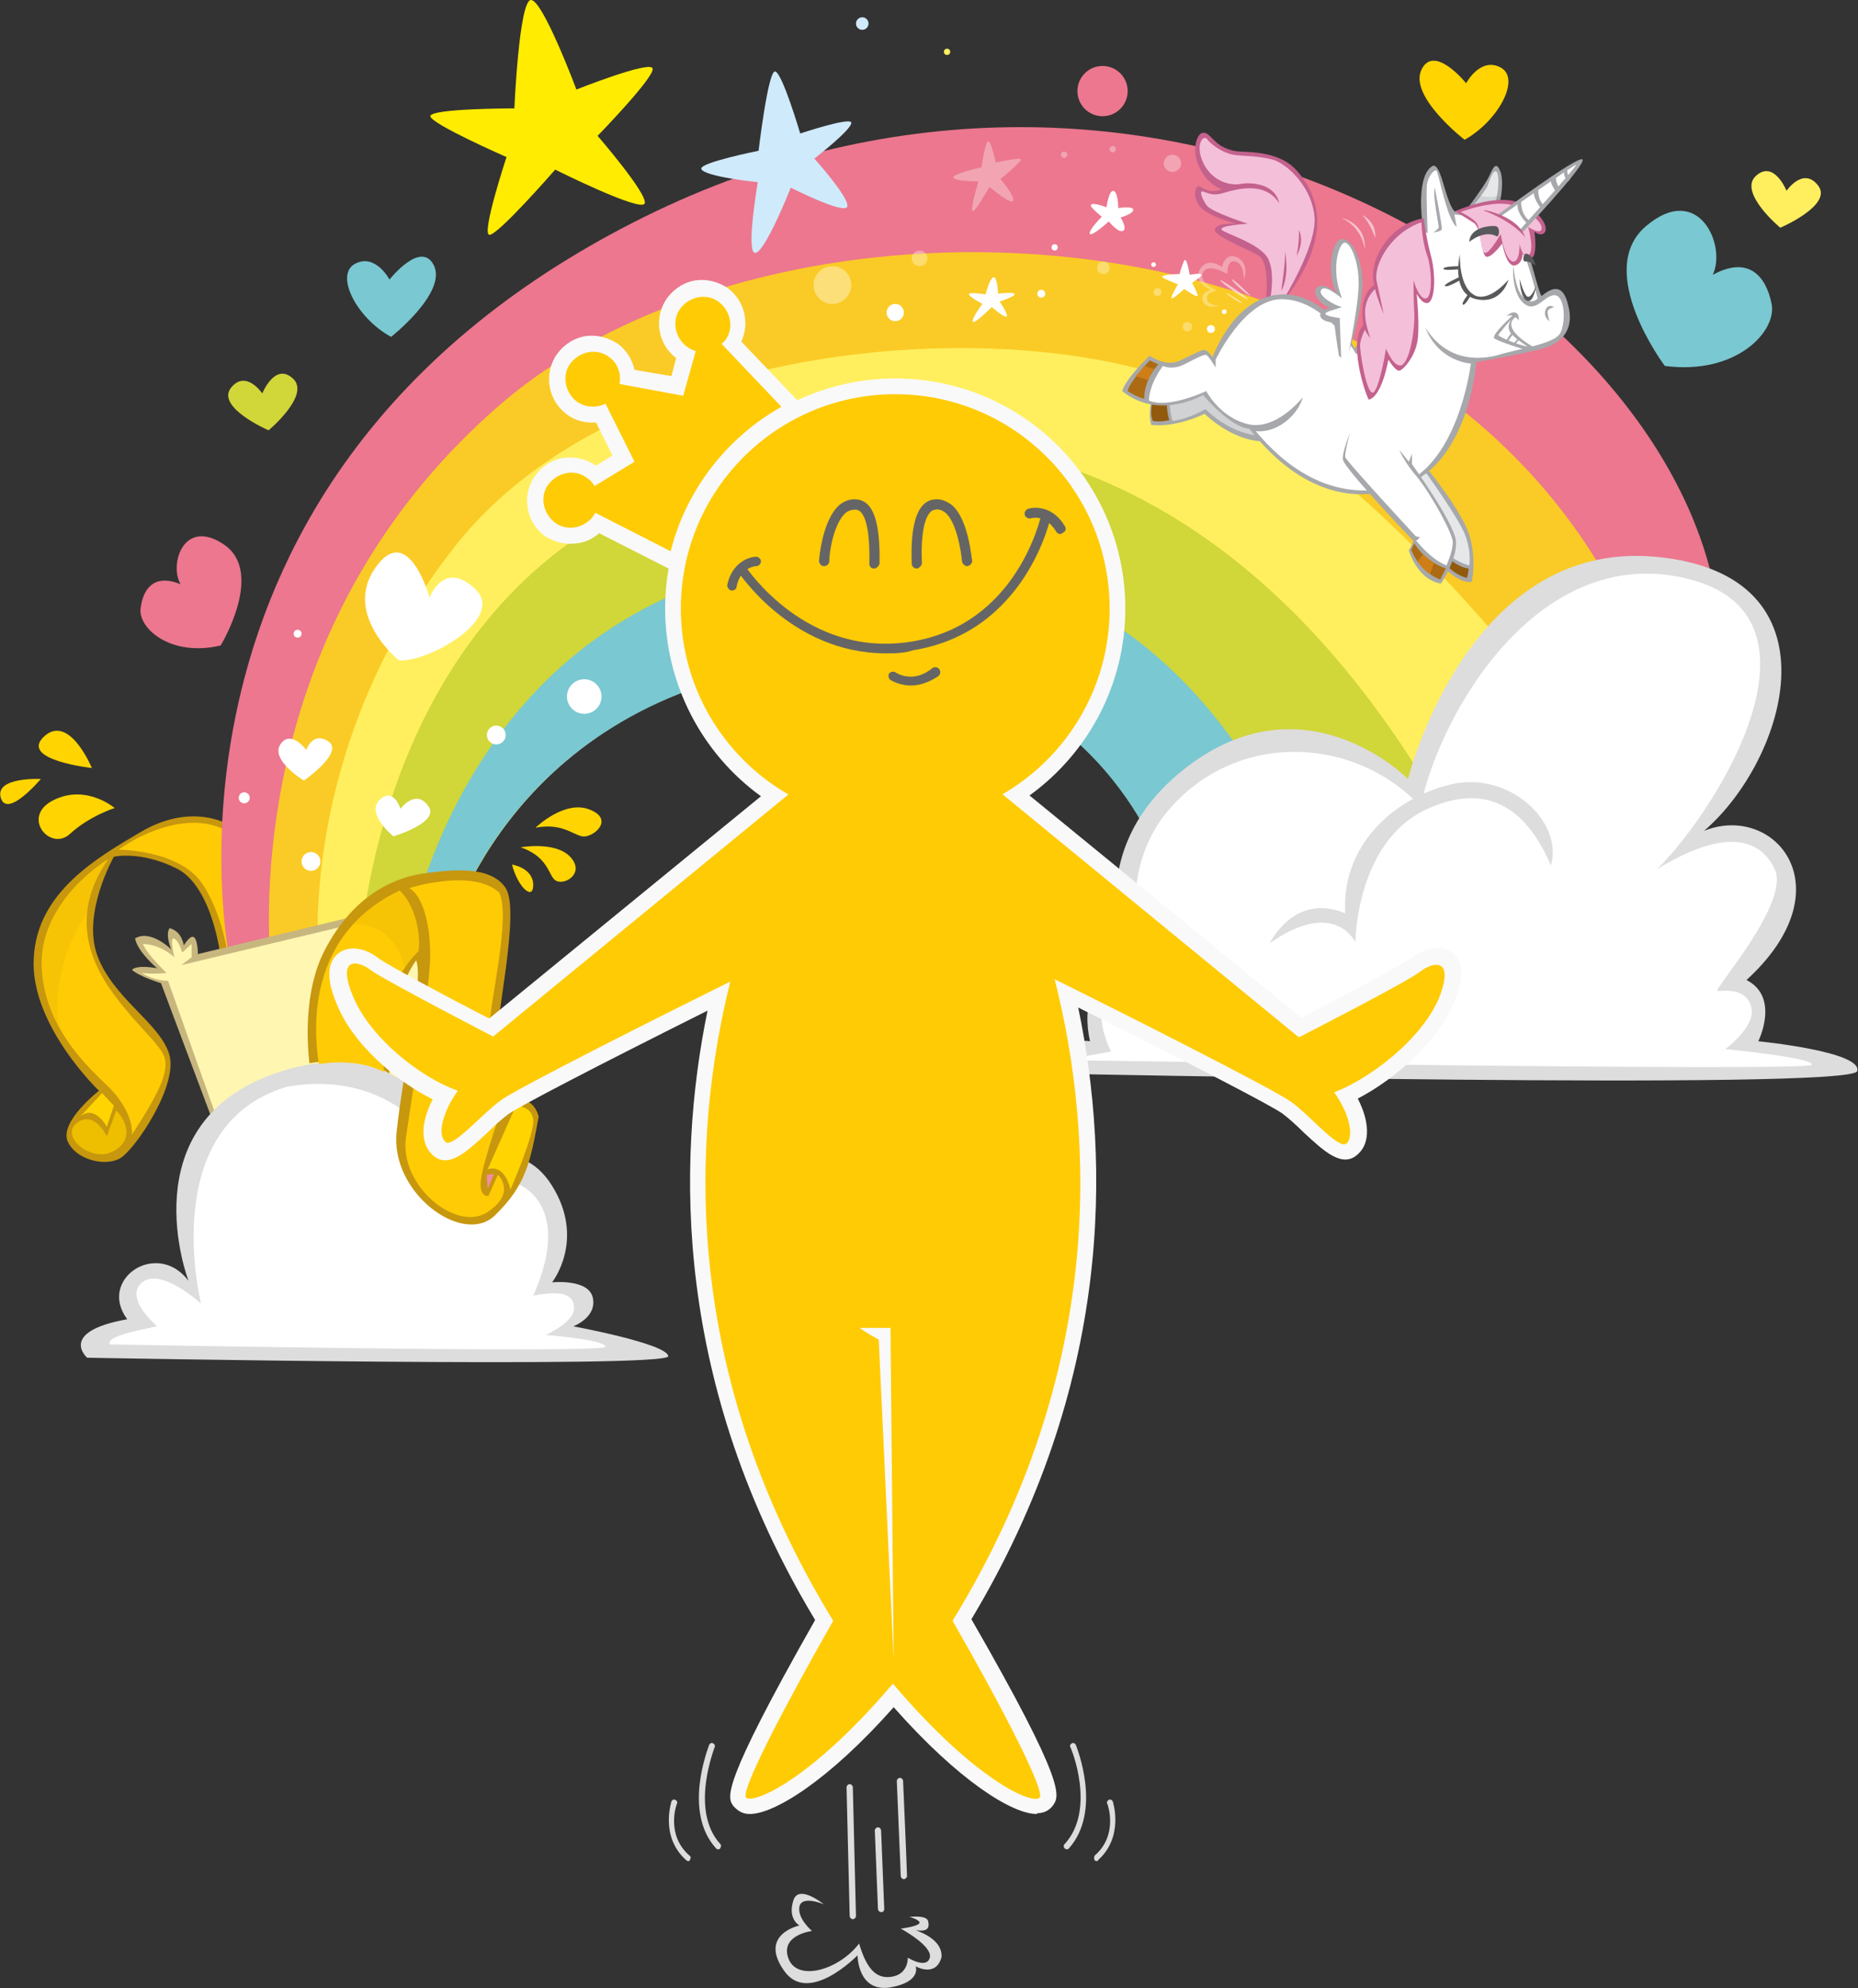 <?xml version="1.0" encoding="utf-8"?>
<!-- Generator: Adobe Illustrator 19.1.0, SVG Export Plug-In . SVG Version: 6.00 Build 0)  -->
<svg version="1.1" id="Calque_1" xmlns="http://www.w3.org/2000/svg" xmlns:xlink="http://www.w3.org/1999/xlink" x="0px" y="0px"
	 viewBox="0 0 236.6 253.2" style="enable-background:new 0 0 236.6 253.2;" xml:space="preserve">
<rect x="0" y="0" width="236.6" height="253.2" fill="#333333" stroke="none"/>
<style type="text/css">
	.st0{fill:#C7970E;}
	.st1{fill:#FFCB05;}
	.st2{opacity:0.14;fill:#C7970E;}
	.st3{fill:#FFD400;}
	.st4{fill:#EC778E;}
	.st5{fill:#FACB26;}
	.st6{fill:#FFEF5E;}
	.st7{fill:#D1D639;}
	.st8{fill:#7AC8D1;}
	.st9{fill:#DDDDDD;}
	.st10{fill:#FFFFFF;}
	.st11{fill:#A6A8AB;}
	.st12{fill:#E6E7E8;}
	.st13{fill:#915A0D;}
	.st14{fill:#D0D2D3;}
	.st15{fill:#C4618D;}
	.st16{fill:#F4BFD9;}
	.st17{opacity:0.19;fill:#758292;}
	.st18{fill:#58595B;}
	.st19{opacity:0.56;fill:#FFFFFF;}
	.st20{fill:#AC6A12;}
	.st21{fill:#CF7E17;}
	.st22{opacity:0.33;fill:#FFFFFF;}
	.st23{opacity:0.38;fill:#FFFFFF;}
	.st24{fill:#CFEAFB;}
	.st25{fill:#FFEC00;}
	.st26{fill:#EEBE00;}
	.st27{fill:#C8B67F;}
	.st28{fill:#FFF6B1;}
	.st29{fill:#F08CA7;}
	.st30{fill:#F9F9F9;}
	.st31{fill:#666565;}
</style>
<g>
	<g>
		<path class="st0" d="M28.1,121.9c0,0-1-9-5.6-11.3c-4.6-2.3-8-1.5-8-1.5s-4.1,7.2-2.1,12.6c2,5.4,7.8,8.5,9.1,12.4
			c1.4,3.9-4.3,12.3-6.2,13.4s-5.7,0.2-6.7-2.2c-1-2.5,4-6.4,4-6.4s-8.8-8.4-8.3-16.9c0.4-8.5,8.3-12.9,13.7-16.1
			c5.5-3.2,11.2-2.4,14.8,2.1c3.6,4.5,2.5,12.5,2.5,12.5L28.1,121.9z"/>
		<path class="st1" d="M29.2,123c0,0-0.5-6-3.4-10.4c-2.9-4.4-10.7-4.4-10.7-4.4s4.9-3.7,10.2-3.4s8.6,5,9.1,9.4
			c0.5,4.4,0.2,7.5,0.2,7.5L29.2,123z"/>
		<path class="st1" d="M13.8,109.4c0,0-8.7,5.1-8.5,13.6c0.3,8.5,7,13.8,8.8,15.7s2.8,4,2.7,5.8c3.7-5.7,5-8.5,3.9-10.4
			c-1.1-1.9-4-4.2-7-8.6C10.8,121,9.5,115.5,13.8,109.4z"/>
		<path class="st2" d="M11.1,116.3c0.2-2.2,1-4.5,2.7-6.9c0,0-8.7,5.1-8.5,13.6c0.1,3,1,5.5,2.2,7.7C6.7,124.7,8.8,119.7,11.1,116.3
			z"/>
		<path class="st3" d="M14.6,102.9c0,0-3.6-3.1-7.8-1s-0.4,6.6,2.1,4.3S14.6,102.9,14.6,102.9z"/>
		<path class="st4" d="M29.3,122.5c0,0-13.2-61.1,51.2-94.1s130.7,7,138,47.5l-39.8,35.5l-31.6-3.5c0,0-11.1-28.9-47.1-23.4
			c-36.1,5.5-43.4,35.5-43.4,35.5L29.3,122.5z"/>
		<path class="st5" d="M208.1,85.3c0-1.6,0-3.3-0.1-5C182.7,23.5,98.9,21,63.6,51.6c-29.6,25.7-29.9,60.1-29.2,70.5l22.2-1.9
			c0,0,7.3-30.1,43.4-35.5c36.1-5.5,47.1,23.4,47.1,23.4l31.6,3.5L208.1,85.3z"/>
		<path class="st6" d="M153.4,49.8C129.6,39.3,78.5,42.8,57.6,70c-16.5,21.3-17.5,43.2-17.1,51.6l16.2-1.4c0,0,7.3-30.1,43.4-35.5
			c36.1-5.5,47.1,23.4,47.1,23.4l31.6,3.5l21.2-18.9C193.2,83.7,172.9,58.3,153.4,49.8z"/>
		<path class="st7" d="M185.1,105.8c-31.3-57-76.8-57-107.2-40.1c-26.4,14.7-31.3,45.8-32.1,55.4l10.8-0.9c0,0,7.3-30.1,43.4-35.5
			c36.1-5.5,47.1,23.4,47.1,23.4l31.6,3.5L185.1,105.8z"/>
		<path class="st8" d="M104,71c-39.9,4.3-50.1,38.9-52.4,49.7l5-0.4c0,0,7.3-30.1,43.4-35.5c36.1-5.5,47.1,23.4,47.1,23.4l18.5,2
			C158.7,92.6,140.8,67,104,71z"/>
		<path class="st9" d="M144.5,125.1c0,0-8.6-15.7,6.6-27.4s28.2,1.5,28.2,1.5s7.5-30.5,31.5-28.3c24,2.2,16.7,25.9,6.2,34.9
			c9-3.6,18.2,7.3,5.4,19c4.3,2.2,1.5,7.8,1.5,7.8s13.3,1.3,12.6,3.8c-0.7,2.5-101.3,0.3-104.2,0.3c-2.9,0,3.1-4.7,6.5-4.1
			C137.8,128,138.9,123.5,144.5,125.1z"/>
		<path class="st10" d="M146.7,126.4c0,0-6.3-14.1,2.6-23.8s23.5-8.6,31.6,0.1c2.4-11.7,14.9-33.7,34-29s3.9,29.3-3.9,37
			c8.1-5,13-4.3,15,0s-8,15.5-7.3,15.5s3.6-0.5,4.3,2c0.7,2.5-3.3,5.4-3.3,5.4s11.4,1.1,11,2c-0.4,0.9-95.2-0.6-95.2-0.6l6-1.1
			C141.4,133.8,136.6,124.4,146.7,126.4z"/>
		<path class="st9" d="M161.7,120.1c0,0,3.1-6.5,9.6-3.8c-0.5-8.5,6-14.6,13.4-16.4c7.4-1.8,14.4,4.7,12.8,10.3
			c-2-4.5-6.1-11.4-15.5-7.3c-9.4,4.1-9.4,17.1-9.4,17.1S170,114.3,161.7,120.1z"/>
		<g>
			<path class="st11" d="M181.6,59.5c0,0,4.4,5.3,5.5,8.6c1,3.3,0.3,6,0.3,6s-1.4,0.4-3.7-2c-2.3-2.4-5.7-11.8-5.7-11.8
				S179.7,58.7,181.6,59.5z"/>
			<path class="st12" d="M181.3,59.8c0,0,4.5,6.2,5.3,8.4c0.8,2.2,0.5,3.8,0.5,3.8s-1.9-0.4-3.8-2.3c-1.8-1.9-4.1-8.5-4.1-8.5
				S179.3,59.3,181.3,59.8z"/>
			<path class="st13" d="M184.5,71.1c0,0,1.1,1.1,2.5,1.3c0,0,0,0.6-0.2,1.2c-1.9-0.5-2.9-2-2.9-2L184.5,71.1z"/>
			<path class="st11" d="M161,56.2c0,0-3.5,0.3-7.6-3.5c-4.1,1.9-6.8,1.4-6.8,1.4s-0.6-1.7,0.4-4.4c1.1-2.6,8.9-2,8.9-2l3.8,3.5
				L161,56.2z"/>
			<path class="st14" d="M160.7,55.5c0,0-3.6,0.1-7.2-3.4c-2.5,1.4-4.2,1.5-4.2,1.5s-0.6-2-0.2-3.4c0.3-1.4,5.5-2.5,5.5-2.5l3.9,1.5
				C158.4,49.2,161.1,53.3,160.7,55.5z"/>
			<path class="st13" d="M148.6,50.9c0,0-0.1,1.4,0.3,2.6c0,0-1.1,0.3-2.1,0.1c-0.7-1.6,0.6-4.1,0.6-4.1L148.6,50.9z"/>
			<path class="st15" d="M157.1,19.2c1.1,0.3,5.6-0.3,8.1,2.6s4.7,7.9-1.4,16.1c-1.6,0.9-2.6,0.2-2.6,0.2s0.6-4.7-1-5.6
				c-1.6-0.9-5.7-2.5-5.5-3.3c0.3-0.9,2.7-0.7,2.7-0.7s-3.4-0.9-4.5-2.1c-1.1-1.3-0.7-2.6-0.3-2.7c0.4,0,1.2,1.1,3,0.4
				c-2.4-0.9-3.5-3.6-3.4-5.2c0.1-1.6,0.8-2.4,1.6-1.8S155,18.7,157.1,19.2z"/>
			<path class="st16" d="M157,19.7c1.1,0.2,3.4,0.1,5.3,0.7c1.9,0.7,4.9,3.7,5.1,7.4c0.2,3.7-4,10.4-4,10.4l-1.7,0.2
				c0,0,0.8-3.8-0.3-5.6c-1.1-1.8-5.2-3-5.8-3.5c-0.6-0.6,3.3-0.8,3.3-0.8s-4.6-1.5-5.2-2.3c-0.6-0.8-0.9-1.7-0.7-1.8
				c0.3-0.2,1,0.7,2.7,0.2s5.4-1.6,7.2,1.3c-0.5-2.5-3.5-2.7-4.8-2.5c-1.3,0.3-3.6-0.2-4.8-2.5c-1.2-2.4-0.1-3.8,0.4-3.2
				C154.2,18.4,155.6,19.4,157,19.7z"/>
			<path class="st15" d="M165.4,29.3c0,0,0.8,1.3-0.3,3.3C165.1,32.7,165.5,30.7,165.4,29.3z"/>
			<path class="st15" d="M163.6,31.9c0,0,0.7,2.9-0.4,5.1C163.1,37,163.8,33.1,163.6,31.9z"/>
			<path class="st11" d="M186.6,26.9c0,0,2.5-3.3,3-4.4s0.9-2,1.4-0.8c0.6,1.1,0.3,5.7-1.8,7.2C187.2,30.3,186.6,26.9,186.6,26.9z"
				/>
			<path class="st12" d="M186.5,27.5c0,0,2.7-3.1,3-4c0.3-0.9,0.7-2,1.1-1.6c0.4,0.4,0.4,4.7-1.8,6.7
				C187.1,28.9,186.5,27.5,186.5,27.5z"/>
			<path class="st17" d="M189.3,28.8c1.1-0.8,1.7-2.4,1.9-3.9c-1.4,0.3-2.4,0.2-3-0.1c-0.8,1.1-1.5,2.1-1.5,2.1
				S187.2,30.3,189.3,28.8z"/>
			<path class="st11" d="M185.2,26.9c0.1,0.1,6.9-0.2,8.4,2.9s2.1,6.9,2.7,7.9c1.1-0.9,2.7-1.9,3.4,1.2c0.8,3-0.8,4.5-2.4,5.2
				c-1.6,0.7-9.3,2-9.3,2s-0.8,11.9-8.4,15.4c-7.6,3.5-14.8,0.4-20.5-6.9c-2.5-0.2-5.9-4.3-5.9-4.3s-5.6,3.3-10.3-0.5
				c0.5-1.7,3.5-4.5,3.5-4.5s2,1.5,3.9,0.6c1.9-0.9,2.9-1.5,3.2-1.3c0.4,0.1,0.9,0.9,0.9,0.9s2.7-7.7,8.7-8s9.4,6.9,9.4,6.9l5.9-9
				l2.7-7.3c0,0-0.8-5.9,1.4-7C183.6,21,184,25.5,185.2,26.9z"/>
			<path class="st10" d="M185.2,27.3c0,0,6.2,0.6,7.5,2.2c1.4,1.6,3.1,8.5,3.1,8.5s-0.7,0.9-1.8-0.1s-1.3-4.2-1.3-4.2
				s-0.3,3.5,1.3,4.9c1.6,1.4,2.7-1.1,4-1c1.3,0.1,1.4,3.4,0.7,4.8c-0.7,1.4-5.3,2-7.9,2.8c-2.6,0.7-6.6,0.8-9.3-3.5
				c1.7,4.4,5.8,4.6,5.8,4.6s-1.6,13.6-9.8,15.7c-8.2,2-14.1-2.9-17.6-7.1c2.8,0.3,5.4-2.1,6-4.3c-1,1.2-4.1,4.4-7.4,3.3
				c-3.3-1-4.9-4.1-4.9-4.1s-4.8,2.3-7.3,1.2c0.1-2.3,1.8-4.4,1.8-4.4s1.1,0.6,2.7-0.2c1.6-0.8,2.5-1.3,2.8-1.2
				c0.3,0.1,1.2,1.6,1.2,1.6l0-1c0,0,3.6-7.6,8.3-7.7c4.7-0.1,8.4,4.9,9.6,7c1.9-1.6,7.5-10.4,7.5-10.4l0.8-5.4l0.8,0.4
				c0,0-0.2-5-0.1-6.1c0.1-1.1,0.9-2,1.2-1.9c0.3,0.2,1.3,6.2,2.6,7.2L185.2,27.3z"/>
			<path class="st11" d="M182.7,23.9c0,0,1,5,0.9,5.3s-1.1,0.4-1.1,0.4s0.7-0.4,0.7-0.7C183.2,28.5,182.4,24.8,182.7,23.9z"/>
			<path class="st15" d="M185.3,26.9c0,0,5-2.3,8.1-1.1c3,1.2,3.8,3.2,3.3,3.8s-1.3-0.1-1.3-0.1s0.4,2.9-0.3,3.3s-1.2-0.5-1.2-0.5
				s0,1.3-1,1.5c-1.1,0.2-1.6-2.8-1.6-2.8s-1.3,1.8-2,1.7c-0.7-0.1-0.6-3.6-1.6-4.3C186.6,27.7,185.3,26.9,185.3,26.9z"/>
			<path class="st16" d="M186,27c0,0,4.4-1.7,6.8-0.8c2.4,0.9,3.7,2.3,3.5,3c-0.2,0.7-1.7-0.3-1.7-0.3s0.9,3.2,0,3.6
				c-0.8,0.4-1.1-1.5-1.1-1.5s0.1,2.5-0.9,2.3c-1-0.3-1.5-3.5-1.5-3.5s-1.4,2.5-2,2.4s-0.6-3-1-3.7S186,27,186,27z"/>
			<path class="st11" d="M190.8,27.3c0,0,10.1-7.5,10.7-7c0.7,0.5-8.1,9.8-8.1,9.8S190.3,29.1,190.8,27.3z"/>
			<path class="st10" d="M190.6,27.9c0,0,9.9-7,10.1-6.9c0.2,0.1-7.9,9.1-7.9,9.1S190.3,29.6,190.6,27.9z"/>
			<path class="st15" d="M188.9,26.8c0-0.2,4.5,0.8,5.3,3.4C193.4,31,189.4,29.4,188.9,26.8z"/>
			<path class="st16" d="M188.9,26.8c0,0,3.5,1.2,5.3,3.4c-0.6,0.7-1.7,0.5-1.7,0.5s-1.6-1.3-2.5-1.5s-1.7-2-1.7-2L188.9,26.8z"/>
			<path class="st11" d="M193.7,25.4c0,0-0.2,1.9,1.2,2.8l-0.3,0.4c0,0-1.7-1.5-1.3-2.9C193.3,25.7,193.7,25.4,193.7,25.4z"/>
			<path class="st11" d="M195.9,23.9c0,0-0.2,1.6,0.8,2.3l-0.4,0.4c0,0-1.1-1.2-1-2.4C195.6,24,195.9,23.9,195.9,23.9z"/>
			<path class="st11" d="M198.1,22.4c0,0,0,1,0.5,1.5l-0.4,0.6c0,0-0.9-1.2-0.7-1.7C197.8,22.5,198.1,22.4,198.1,22.4z"/>
			<path class="st11" d="M199.6,21.4c0,0-0.2,0.8,0.4,1.3l-0.3,0.4c0,0-0.7-0.6-0.5-1.3C199.3,21.6,199.6,21.4,199.6,21.4z"/>
			<path class="st18" d="M187.1,30.8c0,0,1.9-1.6,3.5-0.7c0.3,0.1,0.5-1.1-0.1-1.3C189.8,28.7,187.2,28.9,187.1,30.8z"/>
			<path class="st18" d="M195.5,33.8c0,0-0.8-0.6-1.3-0.5c-0.4,0-0.2-1.1,0.2-1S195.5,33.1,195.5,33.8z"/>
			<path class="st18" d="M192.1,35.6c0,0-0.8,3.2-4.1,2.5s-2.1-5.7-2.1-5.7s-0.2,4.4,2.1,5.3C189.9,38.3,192.1,35.6,192.1,35.6z"/>
			<path class="st18" d="M187.3,37.6c0,0-0.7,1.3-1,1.2s0.7-1.4,0.7-1.4l-1.1-1.7c0,0-1.7,1-1.9,0.7c-0.2-0.2,1.8-1.1,1.8-1.1
				l-0.1-1c0,0-2,0.2-1.9-0.1s1.9-0.3,1.9-0.3S185.7,36.5,187.3,37.6z"/>
			<path class="st18" d="M193.5,35.5c0,0,0.1,2.6,1,2.8c0.8,0.3,1.1-1.9,1.1-1.9s-0.5,1.4-1,1.4C194.1,37.8,193.5,35.5,193.5,35.5z"
				/>
			<path class="st11" d="M197.9,39.1c0,0-0.8-0.5-1.1,0.4c-0.3,0.9,0.5,1.4,0.5,1.4s-0.3-1-0.2-1.3
				C197.2,39.3,197.9,39.1,197.9,39.1z"/>
			<path class="st11" d="M195.3,44.2c0,0-4.5-2.4-2.2-3.9c-0.3-0.1-0.5-0.1-0.5-0.1s-2.8,2.5-2.3,2.9c0.5,0.4,4.1,1.5,4.1,1.5
				L195.3,44.2z"/>
			<path class="st10" d="M194.5,44.1c0,0-2-1.2-2.3-2c-0.3-0.8,0.3-1.5,0.3-1.5s-1.7,1.9-1.7,2.1C190.9,42.9,193.7,44.1,194.5,44.1z
				"/>
			<path class="st11" d="M193.4,40.8c0,0-0.7-1-1.6-0.5C192.6,39.5,193.5,39.6,193.4,40.8z"/>
			<path class="st11" d="M192.6,42.2c-0.1,0.1-0.9,1.3-0.9,1.3l0.3,0l0.7-1L192.6,42.2z"/>
			<polygon class="st11" points="193.4,43 192.6,43.9 192.9,43.9 193.5,43.2 			"/>
			<path class="st15" d="M181.3,27.8c0,0,0.3,2.5,0.9,4.7c0.6,2.2,0.6,5.3-0.2,6c-0.8,0.5-1.6-1.1-1.6-1.1s0.5,4.8,0,6.5
				c-0.4,1.7-1.7,3.2-2.2,3.3s-1.4-1.4-1.4-1.4s-0.8,4.7-2.5,5.1c-0.6-1.1-2.6-7.5-0.7-9.5c-0.4-2.8,0.3-4.4,1.4-5.1
				C174.1,33,177.2,28.4,181.3,27.8z"/>
			<path class="st16" d="M181,28.3c0,0,0.1,2.5,0.7,4.1s0.8,5.4-0.1,5.6c-0.9,0.2-1.6-2.3-1.6-2.3s0,2.8,0.1,4.2s-0.4,5.9-1.6,6.6
				c-1,0.4-2-2.1-2-2.1s-0.9,5.5-1.7,5.6c-0.8,0.1-1.7-5.4-1.6-6.2c0.1-0.8,0.6-1.8,0.6-1.8s0.2,0.4,0.7,1.1
				c-0.7-2.2-1.3-4.4,0.6-6.3c0.3,1.3,1.1,3.2,1.1,3.2s-0.5-2.4-0.9-4.2S176.8,29.8,181,28.3z"/>
			<path class="st11" d="M171.7,45c0,0,1.9-5.6,1.8-9.2s-1.9-6-3-5.2c-1.1,0.7-1.5,4.7-0.3,6.7c-1.7-1.4-2.5-0.9-2.7-0.4
				c-0.2,0.5,0.5,1.9,1.9,2.3c-1.7,0.3-1.9,1.7,0.5,1.9c0.3,2.4,0.6,4.2,0.6,4.2S171.1,46.1,171.7,45z"/>
			<path class="st10" d="M171.7,45.1c0,0,1.5-7.1,1.3-9.6c-0.1-2.5-1.1-4.7-1.8-4.6s-1.8,3.4-0.3,7.1c-1.3-1-2.4-1.7-2.7-1
				s1.7,1.9,2.7,2.1c-1.4,0.5-2.2,0.6-2.1,0.9c0.1,0.3,1.8,0.5,1.8,0.5l0.2,5.3C170.7,46,171.6,46.5,171.7,45.1z"/>
			<path class="st19" d="M170.9,27.8c-0.1-0.1,3.1,0.6,2.9,4C173.8,31.7,173.5,29,170.9,27.8z"/>
			<path class="st19" d="M173.5,27.4c-0.1-0.1,1.9,0.9,1.6,2.9C175.1,30.3,174.6,28.6,173.5,27.4z"/>
			<path class="st20" d="M147.5,46.4l-1.1-0.5c0,0-2.7,2.9-2.8,3.9c0,0,0.8,0.6,2.1,1C145.7,50.7,145.6,48.5,147.5,46.4z"/>
			<path class="st11" d="M179.8,57.8l0,1.3c0,0,5.4,7.5,5.6,9.8c0.2,2.3-1.9,5.4-1.9,5.4s-2.7-0.1-4.1-4.2c0.3-0.5,0.6-1.2,0.6-1.2
				s-8.9-9.3-9-10.4c-0.1-1,1-3.6,1-3.6S178,54.5,179.8,57.8z"/>
			<path class="st10" d="M179.8,57.8l-0.4,1l-1.2-1.5c0,0,0.5,1.4,2.3,3.5c1.7,2.1,4.6,7.3,4.5,8.3c0,1.1-0.8,2.9-0.8,2.9
				s-1.7-0.5-3.9-3.2c0.2,0.1,0.5-0.4,0.5-0.4l-0.5-0.1c0,0-8.9-9.6-9-10.1s0.7-3.5,0.7-3.5s0.9-1.3,1.1-1.3c0.2,0,7.6,2.3,7.6,2.3
				L179.8,57.8z"/>
			<path class="st20" d="M180.1,69.2c0,0,1.2,2.2,4,3.2l-0.7,1.4c0,0-2.5-0.8-3.7-3.8L180.1,69.2z"/>
			<path class="st21" d="M145.7,46.6c-0.3,0.4-0.7,0.9-1.1,1.3l1.6,0.5c0.2-0.4,0.4-0.9,0.8-1.4L145.7,46.6z"/>
			<path class="st21" d="M180.5,71.5c0.5,0.7,1.1,1.3,1.6,1.6l0.5-1.4c-0.6-0.4-1-0.8-1.4-1.1L180.5,71.5z"/>
			<path class="st19" d="M159.2,37.6c0,0-2.2-2.2-2.3-2C156.7,35.7,159.1,37.9,159.2,37.6z"/>
			<path class="st19" d="M158.9,38.1c0.1-0.1-3.4-2.6-3.5-2.4S158.7,38.3,158.9,38.1z"/>
			<path class="st19" d="M158.2,38.6c0.1-0.1-2.1-1.4-2.1-1.3S158,38.7,158.2,38.6z"/>
			<path class="st22" d="M158.4,35.6c0,0,0.8-1.9-0.8-2.8c-1.6-0.8-2,1.2-2,1.2s-1.8-1.4-2.8,0.3s1.4,2.6,1.4,2.6s-1.5,0.4-1,1.5
				c0.5,1.1,2.1,0.5,2.1,0.5s-1.4,0.1-1.6-0.8S155,37,155,37s-2.5-1-1.8-2.3c0.6-1.3,3.1,0.2,3.1,0.2s-0.1-1.9,1-1.6
				C158.4,33.5,158.4,35.6,158.4,35.6z"/>
			<path class="st10" d="M150.2,34.9c0,0,0.5-1.8,0.7-1.8c0.3,0,0.6,1.9,0.6,1.9s1.4-0.3,1.5,0c0.1,0.2-1.2,1-1.2,1s0.8,1.5,0.7,1.7
				c-0.1,0.2-1.7-0.9-1.7-0.9s-1.4,1.3-1.6,1.2c-0.2-0.1,0.8-1.8,0.8-1.8s-2.2-0.8-2-1C148.4,34.9,150.2,34.9,150.2,34.9z"/>
			<circle class="st10" cx="146.9" cy="33.7" r="0.3"/>
			<circle class="st22" cx="147.4" cy="37.2" r="0.5"/>
			<circle class="st22" cx="151.2" cy="41.6" r="0.6"/>
			<circle class="st10" cx="155.9" cy="39.7" r="0.3"/>
			<circle class="st10" cx="154.2" cy="41.9" r="0.5"/>
			<circle class="st22" cx="140.5" cy="34.1" r="0.8"/>
			<circle class="st10" cx="132.6" cy="37.4" r="0.5"/>
			<circle class="st10" cx="134.3" cy="31.5" r="0.4"/>
			<circle class="st22" cx="141.7" cy="19" r="0.4"/>
			<circle class="st22" cx="135.5" cy="19.7" r="0.4"/>
			<circle class="st22" cx="117.1" cy="32.9" r="1"/>
			<circle class="st10" cx="114" cy="39.8" r="1.1"/>
			<circle class="st23" cx="106" cy="36.3" r="2.4"/>
			<circle class="st22" cx="149.3" cy="20.8" r="1.1"/>
			<circle class="st4" cx="140.4" cy="11.6" r="3.2"/>
			<circle class="st6" cx="120.6" cy="6.6" r="0.4"/>
			<circle class="st24" cx="109.8" cy="3" r="0.8"/>
			<path class="st10" d="M140.9,26.4c0,0,0.3-2.2,0.9-2.1c0.6,0.2,0.6,2.2,0.6,2.2s1.9-0.3,1.9,0.2c0.1,0.5-1.6,1-1.6,1
				s0.9,1.4,0.3,1.7s-1.8-1.2-1.8-1.2s-2.1,1.9-2.4,1.6c-0.3-0.4,1.5-2.2,1.5-2.2s-1.5-1.2-1.4-1.5
				C139.2,25.7,140.9,26.4,140.9,26.4z"/>
			<path class="st10" d="M125.5,37.5c0,0,0.5-2,1-2.2c0.5-0.1,0.6,2.1,0.6,2.1s2.2-0.3,2.1,0.1c-0.1,0.3-1.9,0.9-1.9,0.9
				s1.1,1.6,0.9,1.9c-0.2,0.3-1.9-1.2-1.9-1.2s-2.1,2.1-2.4,1.9c-0.3-0.3,1.2-2.3,1.2-2.3s-1.7-0.9-1.7-1.2
				C123.3,37.1,125.5,37.5,125.5,37.5z"/>
			<path class="st22" d="M125,21.3c0,0,0.4-3,0.8-3.3c0.4-0.2,1,2.7,1,2.7s3.1-0.7,3.2-0.4c0.1,0.3-2.6,2.5-2.6,2.5s1.9,2.2,1.6,2.8
				c-0.3,0.5-3-1.8-3-1.8s-1.7,3-2.1,3.1c-0.5,0.1,0.7-3.8,0.7-3.8s-3.2,0-3.2-0.5C121.3,22.1,125,21.3,125,21.3z"/>
		</g>
		<path class="st3" d="M186.5,17.8c0,0-7.1-5.5-5.5-8.9s5.7,1.7,5.7,1.7s1.8-3.4,4.4-2S190.8,15.4,186.5,17.8z"/>
		<path class="st8" d="M212,46.6c0,0-9.1-12.1-2.4-17.8c6.7-5.7,10.3,2.5,8.5,6.2c4.6-2.5,6.8,0.2,7.5,3.7
			C226.3,42.1,221.2,47.8,212,46.6z"/>
		<path class="st6" d="M226.7,29c0,0-5.4-4.5-3.1-6.6c2.3-2.1,3.9,1.9,3.9,1.9s2.1-3.1,4-0.7C233.5,26.1,226.7,29,226.7,29z"/>
		<path class="st8" d="M49.8,42.9c0,0,7-5.5,5.5-9c-1.6-3.5-5.7,1.7-5.7,1.7s-1.8-3.4-4.4-2C42.6,35,45.4,40.5,49.8,42.9z"/>
		<path class="st4" d="M28.1,82.2c0,0,5.6-9.2,0.5-12.8c-5.2-3.6-7.1,2.5-5.6,5c-3.4-1.4-4.8,0.6-5.1,3.1S21.7,83.7,28.1,82.2z"/>
		<path class="st7" d="M34.2,54.8c0,0,5.4-4.5,3.1-6.6s-3.9,1.9-3.9,1.9s-2.1-3.1-4-0.7C27.5,51.9,34.2,54.8,34.2,54.8z"/>
		<path class="st25" d="M65.5,13.8c0,0,0.6-13.7,2.1-13.8c1.5-0.1,5.8,11.4,5.8,11.4s9.3-3.7,9.7-2.7s-7,8.6-7,8.6s6.4,7.4,6,8.6
			s-11.4-4.3-11.4-4.3s-7.4,8.5-8.4,8.3s2.2-9.9,2.2-9.9s-9.6-4.2-9.7-5.2C54.8,13.8,65.5,13.8,65.5,13.8z"/>
		<path class="st24" d="M96.6,19.2c0,0,1.2-10.2,2.1-10.1c0.9,0.1,3.2,7.9,3.2,7.9s6.3-2.1,6.5-1.4c0.2,0.8-4.7,4.6-4.7,4.6
			s4.5,5,4.2,6.1c-0.3,1.1-7.2-2.4-7.2-2.4s-3.4,8.6-4.6,8.3c-1.1-0.3,0.4-9,0.4-9s-6.9-0.7-7.2-1.7C89.1,20.7,96.6,19.2,96.6,19.2z
			"/>
		<path class="st3" d="M13,139.2l1.5,1.6l-0.9,2.7c0,0-1.5-2.9-3.4-1.3L13,139.2z"/>
		<path class="st26" d="M14.8,141.4l-1.2,3.3c0,0-1.6-3.4-3.8-1.7s1.6,4.8,4.2,3.8S16.7,143.4,14.8,141.4z"/>
		<path class="st27" d="M25.2,121.5l34.4-8.3c0,0-0.7,34.7-0.7,34.3s-30.7-1.8-30.7-1.8l-7.7-20.5c0,0-2.7-0.8-3.7-1.7
			c0.7-0.7,3.2-0.2,3.2-0.2s-2.5-2.1-2.8-3.8c2-1.2,4.6,1.4,4.6,1.4s-0.8-1.9-0.2-2.7c1.6,0.4,1.8,2.2,1.8,2.2s0.7-1.2,1.2-1.1
			C25.2,119.5,25.2,121.5,25.2,121.5z"/>
		<path class="st28" d="M23.1,122.9l35.5-8.5L58,145.8l-29.5-0.9l-7.1-20c0,0-1.5,0.1-3.4-1c1.6,0.2,3.2,0,3.2,0s-2.6-2.5-3-3.7
			c2.4,0.1,4,1.7,4,1.7s-0.6-2.4-0.1-2.4c0.7,0.2,1.1,1.8,1.1,1.8l1.2-1.1c0,0.9,0,1.7,0,1.7L23.1,122.9z"/>
		<path class="st3" d="M11.7,97.8c0,0-2.9-7-6.1-4S11.7,97.8,11.7,97.8z"/>
		<path class="st3" d="M5.2,99.2c0,0-5.9-0.3-5.1,2.4C0.9,104.3,5.2,99.2,5.2,99.2z"/>
		<path class="st3" d="M66.3,107.9c0,0,4.4-0.8,6.3,1.2s-0.5,3.6-1.7,3.1C69.8,111.8,70.1,109.2,66.3,107.9z"/>
		<path class="st3" d="M68.2,105.4c0,0,3.7-3.6,6.9-2.3c3.3,1.3,0.3,3.7-1,3.4C72.8,106.2,71.5,104.8,68.2,105.4z"/>
		<path class="st3" d="M65.2,110.1c0,0,2.7,0.4,2.7,2.6C67.9,114.8,65.9,112.9,65.2,110.1z"/>
		<path class="st9" d="M24,163.1c0,0-7.7-20.1,11.3-26.5s23.8,12,23.8,12s6.9-4.5,11.2,2.4c4.3,6.9,0,12.3,0,12.3s4.7-0.5,5.2,2
			s-2.5,3.6-2.5,3.6s11.9,2.2,12.1,3.8c0.2,1.6-74,0.2-74,0.2s-3.8-3.3,5.1-4.9C12.4,162.9,20,157.8,24,163.1z"/>
		<path class="st10" d="M14,171.2c-0.7-1.1,4.7-2,6-2.3c-3.4-3.1-3-5-1.6-5.8c2.5-1.4,7.2,2.9,7.2,2.9s-5.7-22.6,10.9-27.6
			c13-2.3,20.4,6.7,21.3,13.2c4.7-3.8,16.6-1.2,10.1,13.4c3.6-0.7,5.2-0.2,5.2,1.6c0,1.8-3.6,3.4-3.6,3.4s7.6,0.6,7.6,1.5
			C77.2,172.4,14,171.2,14,171.2z"/>
		<path class="st0" d="M65.2,140.1l-0.8,1.3c0,0-1.3-1.5-1.4-6.4c0-4.9,3.3-18.9,1.4-21.9c-1.9-2.9-6.8-2.4-10.9-1.8
			c-4,0.7-8.8,3.2-12.2,9.8c-2.6,5.1-2.2,11.6-1.9,14.3c2.9-0.5,6.9-0.6,10.2,1.3c-0.4-9.6,3.4-14.4,3.4-14.4
			c1,2.7-1.7,14.1-2.5,21.9c-0.8,7.7,8.4,14.5,12.5,10.6c4-3.9,4.5-6.7,5.6-12.6C67.8,139.3,65.2,140.1,65.2,140.1z"/>
		<path class="st1" d="M48.9,136.5c-0.6-7.9,1.5-12.5,4.4-15.4c0.3-2.1-0.4-5.8-2.4-7.7c-11.8,5.6-11,17.6-10.3,22.1
			C43.2,135.1,46.3,135.2,48.9,136.5z"/>
		<path class="st1" d="M52.1,113.1c0,0,8.1-2.6,11.5,0.6c1.4,3.2-1.1,13.4-1.3,17.1c-0.2,3.7,0,9.9,1.3,11.2c0,0-2.6,7.5-2.4,9
			c0.1,1.5,1,1.3,1,1.3l1.2-2.7c0,0,2.5,2.3-1.4,4.8s-11.2-3.4-10.3-9.6c0.9-6.2,2.6-16.7,3-21.4S54,114.1,52.1,113.1z"/>
		<path class="st3" d="M62.1,148.9l3.6-8.1c0,0,2,0,2.2,1.8c0.2,1.8-2.9,8.9-2.9,8.9S64.4,148.2,62.1,148.9z"/>
		<path class="st29" d="M62.9,149.5l-0.9,0.1c0,0,0,0.9,0.1,1.8L62.9,149.5z"/>
		<path class="st2" d="M45,117.7c2.5,0,5.5,1.1,6.5,5.6c0.6-0.9,1.2-1.6,1.8-2.3c0.3-2.1-0.4-5.8-2.4-7.7
			C48.4,114.5,46.5,116,45,117.7z"/>
	</g>
	<g>
		<g>
			<g>
				<path class="st10" d="M70.6,66.5c1.5,1.2,3.7,0.8,4.9-0.7c0.1-0.2,0.2-0.3,0.3-0.5l9.6,4.9c2-7.9,7.2-14.5,14.1-18.4l-7.6-8
					c0.1-0.1,0.3-0.3,0.4-0.4c1.2-1.5,0.8-3.7-0.7-4.9c-1.5-1.2-3.7-0.8-4.9,0.7c-1.2,1.5-0.8,3.7,0.7,4.9c0.4,0.3,0.8,0.5,1.2,0.6
					L87,50.4l-8.1-1.5c0.2-1.3-0.2-2.6-1.3-3.4c-1.5-1.2-3.7-0.8-4.9,0.7c-1.2,1.5-0.8,3.7,0.7,4.9c1.1,0.8,2.5,0.9,3.7,0.3l3.7,7.4
					l-5.1,3.1c-0.2-0.4-0.5-0.7-0.9-1c-1.5-1.2-3.7-0.8-4.9,0.7C68.7,63.1,69,65.3,70.6,66.5z"/>
				<path class="st30" d="M86.7,73.2l-10.4-5.3c-0.8,0.7-1.8,1.2-2.9,1.3c-1.5,0.2-2.9-0.2-4.1-1c-2.4-1.8-2.9-5.3-1.1-7.7
					c0.9-1.2,2.2-2,3.6-2.2c1.5-0.2,2.9,0.2,4.1,1c0,0,0,0,0,0l2.1-1.3l-2.1-4.2c-1.3,0.1-2.7-0.2-3.8-1.1c-2.4-1.8-2.9-5.3-1.1-7.7
					c0.9-1.2,2.2-2,3.6-2.2c1.5-0.2,2.9,0.2,4.1,1c1.1,0.8,1.8,2,2.1,3.3l4.7,0.8l0.6-2.3c0,0,0,0,0,0c-2.4-1.8-2.9-5.3-1.1-7.7
					c0.9-1.2,2.2-2,3.6-2.2c1.5-0.2,2.9,0.2,4.1,1c2.1,1.6,2.8,4.4,1.7,6.8l8.3,8.7l-2.3,1.3c-6.5,3.7-11.3,9.9-13.2,17.1L86.7,73.2
					z M76.8,63.5l7.3,3.7c2.2-6.4,6.5-12,12.2-15.9l-5.8-6.1l-2,7.4L79.1,51l4.3,8.5L76.8,63.5z M72.7,62.2c-0.1,0-0.1,0-0.2,0
					c-0.4,0.1-0.7,0.3-1,0.6c-0.5,0.6-0.4,1.6,0.3,2.1c0.3,0.2,0.7,0.3,1.1,0.3c0.4-0.1,0.7-0.3,1-0.6c0.1-0.1,0.1-0.1,0.1-0.2
					l0.4-0.7l-0.4-0.7c-0.1-0.2-0.2-0.3-0.4-0.4C73.3,62.3,73,62.2,72.7,62.2z M75.5,46.8c-0.1,0-0.1,0-0.2,0
					c-0.4,0.1-0.7,0.3-1,0.6c-0.5,0.6-0.4,1.6,0.3,2.1c0.5,0.4,1.1,0.3,1.5,0.1l0.6-0.3l0.1-0.7c0.1-0.4,0-1-0.5-1.4
					C76.1,46.9,75.8,46.8,75.5,46.8z M89.5,39.8c-0.1,0-0.1,0-0.2,0c-0.4,0.1-0.7,0.3-1,0.6c-0.2,0.3-0.3,0.7-0.3,1.1
					c0.1,0.4,0.3,0.7,0.6,1c0.1,0.1,0.3,0.2,0.5,0.2l0.8,0.2l0.6-0.6c0.1-0.1,0.1-0.1,0.2-0.2c0.5-0.6,0.4-1.6-0.3-2
					C90.1,39.9,89.8,39.8,89.5,39.8z"/>
			</g>
			<g>
				<path class="st10" d="M180.9,123.7c-1.8,1.4-15.5,8.4-15.5,8.4l-37.8-31c8.2-4.7,13.7-13.5,13.7-23.6
					c0-15.1-12.2-27.3-27.3-27.3S86.7,62.5,86.7,77.5c0,10.1,5.5,18.9,13.7,23.6l-37.8,31c0,0-13.7-7.1-15.5-8.4
					c-1.8-1.4-4.5-1.8-2.3,3.4c2.2,5.2,8.5,10.2,13.3,11.9c-2,2.8-2.6,5.6-1.6,6.5c0.9,0.9,4.5-3.4,7.1-5.3
					C65.8,138.6,84.9,129,93,125c-5,20-6.3,49.7,13.1,81.4c-6.2,10.9-11.8,21.6-11.1,22.5c0.7,0.9,8-1.9,18.7-14.5v-0.2l0,0.2
					c10.7,12.6,18,15.5,18.7,14.5c0.7-0.9-4.9-11.7-11.1-22.5c19.5-31.8,18.1-61.6,13-81.7c7.7,3.8,27.7,13.9,30.1,15.6
					c2.6,1.9,6.1,6.2,7.1,5.3c0.9-0.9,0.4-3.7-1.6-6.5c4.7-1.8,11.1-6.8,13.3-11.9C185.3,122,182.6,122.4,180.9,123.7z M111.9,170.6
					c0,0-2-1.1-2.4-1.5h3.9l0.4,42.3L111.9,170.6z"/>
				<path class="st30" d="M132,231c-3.1,0-9.9-4.2-18.2-13.6c-8.4,9.5-15.4,13.7-18.4,13.6c-1.1,0-1.7-0.7-2-1
					c-0.8-1.1-1.7-2.4,10.4-23.7c-18-29.9-17.7-58.1-13.7-77.6c-14.4,7.2-24,12.2-25.4,13.2c-0.8,0.6-1.8,1.5-2.7,2.4
					c-2.6,2.4-5,4.7-7,2.7c-1.5-1.5-1.4-4.1,0.1-7c-4.8-2.4-10.2-7.1-12.2-12.1c-0.5-1.2-2-4.8,0.2-6.5c1.3-1,3.3-0.8,5.2,0.7
					c1.1,0.8,8.7,4.9,14,7.6l34.6-28.3C89.3,95.9,84.7,87,84.7,77.5c0-16.2,13.1-29.3,29.3-29.3c16.2,0,29.3,13.1,29.3,29.3
					c0,9.5-4.6,18.3-12.2,23.8l34.6,28.3c5.3-2.7,12.9-6.8,14-7.6l0,0c1.9-1.4,3.9-1.7,5.2-0.7c2.2,1.7,0.7,5.3,0.2,6.5
					c-2.1,4.9-7.4,9.6-12.2,12.1c1.5,2.9,1.6,5.6,0.1,7c-2,2-4.4-0.3-7-2.7c-0.9-0.9-1.9-1.8-2.7-2.4c-1.4-1-11.2-6.1-26-13.5
					c4.1,19.7,4.4,47.9-13.6,77.9c12.2,21.2,11.2,22.5,10.4,23.7c-0.3,0.4-0.9,1-2,1C132.1,231,132,231,132,231z M115.3,213
					c6.4,7.6,11.3,11.3,14.1,12.9c-1.6-3.5-5-10-9.9-18.5l-0.6-1l0.6-1c19.3-31.5,17.6-60.9,12.8-80.1l-1.1-4.3l4,2
					c10.3,5.1,28,14,30.4,15.8c1,0.7,2.1,1.8,3.1,2.7c0.1,0.1,0.2,0.2,0.4,0.4c-0.2-0.5-0.5-1-0.9-1.5l-1.5-2.2l2.5-0.9
					c4.3-1.6,10.2-6.3,12.1-10.8c0.1-0.2,0.2-0.4,0.2-0.6c-3,1.9-13.1,7.1-15.2,8.2l-1.2,0.6L124,100.9l2.5-1.5
					c7.8-4.5,12.6-12.9,12.6-21.9c0-13.9-11.3-25.2-25.2-25.2c-13.9,0-25.2,11.3-25.2,25.2c0,9,4.8,17.4,12.6,21.9l2.5,1.5
					l-41.1,33.7l-1.2-0.6c-2.1-1.1-12.2-6.3-15.2-8.2c0.1,0.2,0.1,0.4,0.2,0.6c1.9,4.5,7.8,9.2,12.1,10.8l2.5,0.9l-1.5,2.2
					c-0.4,0.5-0.7,1-0.9,1.5c0.1-0.1,0.3-0.2,0.4-0.4c1-1,2.1-2,3.1-2.7c2.2-1.6,17.4-9.3,29.8-15.5l3.9-2l-1.1,4.3
					c-4.8,19.1-6.4,48.4,12.8,79.8l0.6,1l-0.6,1c-4.9,8.5-8.3,15-9.9,18.5c2.8-1.6,7.7-5.3,14.1-12.9l1.2,1l0.7,0L115.3,213z
					 M111.8,211.6l-1.8-39.7c-1-0.5-1.6-1-1.9-1.3l-3.5-3.5h10.9l0.4,44.3L111.8,211.6z"/>
			</g>
		</g>
		<g>
			<path class="st1" d="M99.5,51.8l-7.6-8c0.1-0.1,0.3-0.3,0.4-0.4c1.2-1.5,0.8-3.7-0.7-4.9c-1.5-1.2-3.7-0.8-4.9,0.7
				c-1.2,1.5-0.8,3.7,0.7,4.9c0.4,0.3,0.8,0.5,1.2,0.6L87,50.4l-8.1-1.5c0.2-1.3-0.2-2.6-1.3-3.4c-1.5-1.2-3.7-0.8-4.9,0.7
				c-1.2,1.5-0.8,3.7,0.7,4.9c1.1,0.8,2.5,0.9,3.7,0.3l3.7,7.4l-5.1,3.1c-0.2-0.4-0.5-0.7-0.9-1c-1.5-1.2-3.7-0.8-4.9,0.7
				c-1.2,1.5-0.8,3.7,0.7,4.9s3.7,0.8,4.9-0.7c0.1-0.2,0.2-0.3,0.3-0.5l9.6,4.9C87.4,62.3,92.6,55.7,99.5,51.8z"/>
			<circle class="st1" cx="114" cy="77.5" r="27.3"/>
			<path class="st1" d="M180.9,123.7c-1.8,1.4-15.5,8.4-15.5,8.4l-38.9-31.9l-1.5,0.2c-0.5-0.9-0.8-1.3-0.8-1.3l-10.4-1.5l0,0.2
				v-0.2l-10.4,1.5c0,0-0.3,0.4-0.7,1.2l-1-0.2l-38.9,31.9c0,0-13.7-7.1-15.5-8.4c-1.8-1.4-4.5-1.8-2.3,3.4
				c2.2,5.2,8.5,10.2,13.3,11.9c-2,2.8-2.6,5.6-1.6,6.5c0.9,0.9,4.5-3.4,7.1-5.3C65.8,138.6,84.9,129,93,125
				c-5,20-6.3,49.7,13.1,81.4c-6.2,10.9-11.8,21.6-11.1,22.5c0.7,0.9,8-1.9,18.7-14.5v-0.2l0,0.2c10.7,12.6,18,15.5,18.7,14.5
				c0.7-0.9-4.9-11.7-11.1-22.5c19.5-31.8,18.1-61.6,13-81.7c7.7,3.8,27.7,13.9,30.1,15.6c2.6,1.9,6.1,6.2,7.1,5.3
				c0.9-0.9,0.4-3.7-1.6-6.5c4.7-1.8,11.1-6.8,13.3-11.9C185.3,122,182.6,122.4,180.9,123.7z M111.9,170.6c0,0-2-1.1-2.4-1.5h3.9
				l0.4,42.3L111.9,170.6z"/>
			<path class="st31" d="M111.3,72.4C111.3,72.4,111.3,72.4,111.3,72.4c-0.4,0-0.6-0.3-0.6-0.6c0.1-4.3-0.5-6.8-1.7-6.9
				c-0.5,0-0.9,0.1-1.3,0.4c-1.5,1.3-2.1,4.9-2.1,6.2c0,0.3-0.3,0.6-0.7,0.6c-0.3,0-0.6-0.3-0.6-0.7c0-0.2,0.4-5.2,2.6-7.1
				c0.6-0.5,1.4-0.8,2.2-0.7c2.1,0.2,3,2.8,2.9,8.2C111.9,72.1,111.6,72.4,111.3,72.4z"/>
			<path class="st31" d="M116.7,72.4c-0.3,0-0.6-0.3-0.6-0.6c-0.2-5.3,0.8-8,2.9-8.2c0.8-0.1,1.5,0.2,2.2,0.7
				c2.2,1.9,2.5,6.9,2.6,7.1c0,0.3-0.2,0.6-0.6,0.7c-0.3,0-0.6-0.2-0.7-0.6c-0.1-1.3-0.7-5-2.1-6.2c-0.4-0.3-0.8-0.5-1.3-0.4
				c-1.2,0.1-1.9,2.6-1.7,6.9C117.3,72.1,117,72.4,116.7,72.4C116.7,72.4,116.7,72.4,116.7,72.4z"/>
			<path class="st31" d="M112.8,83.2c-12.1,0-18.8-10.4-18.9-10.5c-0.2-0.3-0.1-0.7,0.2-0.8c0.3-0.2,0.7-0.1,0.8,0.2
				c0.1,0.1,7.7,11.8,21.2,9.6c13.5-2.2,16.4-15.9,16.5-16.1c0.1-0.3,0.4-0.5,0.7-0.5c0.3,0.1,0.5,0.4,0.5,0.7
				c0,0.1-3.1,14.7-17.5,17C115.1,83.2,114,83.2,112.8,83.2z"/>
			<path class="st31" d="M93.2,75.2c0,0-0.1,0-0.1,0c-0.3-0.1-0.5-0.4-0.5-0.7c0.6-2.8,2.7-3.6,3.7-3.6c0.3,0,0.6,0.3,0.6,0.6
				c0,0.3-0.3,0.6-0.6,0.6c-0.1,0-2,0.1-2.5,2.6C93.8,75,93.5,75.2,93.2,75.2z"/>
			<path class="st31" d="M135,68c-0.2,0-0.4-0.1-0.5-0.3c-1.4-2.3-3.2-1.7-3.2-1.7c-0.3,0.1-0.7-0.1-0.8-0.4
				c-0.1-0.3,0.1-0.7,0.4-0.8c1-0.3,3.2-0.3,4.7,2.2c0.2,0.3,0.1,0.7-0.2,0.8C135.2,68,135.1,68,135,68z"/>
			<path class="st31" d="M116,87.3c-1.1,0-2.1-0.4-2.6-0.7c-0.3-0.2-0.3-0.6-0.2-0.8c0.2-0.3,0.6-0.3,0.8-0.2
				c0.1,0.1,2.3,1.5,4.7-0.5c0.3-0.2,0.6-0.2,0.9,0.1c0.2,0.3,0.2,0.6-0.1,0.9C118.3,86.9,117.1,87.3,116,87.3z"/>
			<path class="st9" d="M91.5,235.5c-0.1,0-0.2,0-0.3-0.1c-4.3-4.7-1-12.8-0.9-13.2c0.1-0.2,0.3-0.3,0.5-0.2
				c0.2,0.1,0.3,0.3,0.2,0.5c0,0.1-3.2,8,0.7,12.3c0.2,0.2,0.1,0.4,0,0.6C91.7,235.4,91.6,235.5,91.5,235.5z"/>
			<path class="st9" d="M87.7,237c-0.1,0-0.2,0-0.3-0.1c-3.4-3-1.9-7.4-1.9-7.5c0.1-0.2,0.3-0.3,0.5-0.2c0.2,0.1,0.3,0.3,0.2,0.5
				c-0.1,0.2-1.4,4,1.6,6.6c0.2,0.1,0.2,0.4,0,0.6C87.9,236.9,87.8,237,87.7,237z"/>
			<path class="st9" d="M135.9,235.5c-0.1,0-0.2,0-0.3-0.1c-0.2-0.2-0.2-0.4,0-0.6c4-4.4,0.8-12.2,0.7-12.3c-0.1-0.2,0-0.4,0.2-0.5
				c0.2-0.1,0.4,0,0.5,0.2c0.1,0.3,3.4,8.4-0.9,13.2C136.1,235.4,136,235.5,135.9,235.5z"/>
			<path class="st9" d="M139.7,237c-0.1,0-0.2,0-0.3-0.1c-0.1-0.2-0.1-0.4,0-0.6c3-2.6,1.7-6.4,1.6-6.6c-0.1-0.2,0-0.4,0.2-0.5
				c0.2-0.1,0.4,0,0.5,0.2c0,0,1.5,4.5-1.9,7.5C139.9,236.9,139.8,237,139.7,237z"/>
			<path class="st9" d="M108.6,244.4c-0.2,0-0.4-0.2-0.4-0.4l-0.4-16.4c0-0.2,0.2-0.4,0.4-0.4c0,0,0,0,0,0c0.2,0,0.4,0.2,0.4,0.4
				L109,244C109,244.2,108.8,244.4,108.6,244.4C108.6,244.4,108.6,244.4,108.6,244.4z"/>
			<path class="st9" d="M112.2,243.5c-0.2,0-0.4-0.2-0.4-0.4l-0.4-10c0-0.2,0.2-0.4,0.4-0.4c0.2,0,0.4,0.2,0.4,0.4l0.4,10
				C112.6,243.3,112.5,243.5,112.2,243.5C112.2,243.5,112.2,243.5,112.2,243.5z"/>
			<path class="st9" d="M115.1,239.3c-0.2,0-0.4-0.2-0.4-0.4c0-0.5-0.5-11.7-0.5-12.1c0-0.2,0.2-0.4,0.4-0.4s0.4,0.2,0.4,0.4
				c0,0.3,0.4,8.8,0.5,12.1C115.5,239.1,115.3,239.3,115.1,239.3C115.1,239.3,115.1,239.3,115.1,239.3z"/>
			<path class="st9" d="M116.6,245.8c0.8,0.1,1.9,0.2,1.6-1.1c-0.1-0.6-1.1-0.7-2.4-0.6c0.4,0.1,1.2,0.4,1.3,0.7
				c0.1,0.5-2.4,0.8-2.4,0.8s4.1,2.2,3.7,3.7c-0.4,1.5-2.8,0-2.8,0s0.1,2-1.9,2.4c-2,0.4-3.3-0.8-4.3-4.2c-2.6,3.4-7.9,4.9-9,1.9
				c-1.1-3,3-3.5,3-3.5s-1.9-1.6-1.6-3.1c0.3-1.5,3.1-0.3,3.1-0.3s-3.3-2.7-3.9-0.4c-0.7,2.3,0.8,3.1,0.8,3.1s-5.2,1.1-2,5.7
				c3.1,4.6,9.4-1.9,9.4-1.9s0,4.7,4.1,4.1c4.1-0.7,3.3-2.7,3.3-2.7s2.6,1.5,3.3-1.2C120,247.2,117.7,246.2,116.6,245.8z"/>
		</g>
	</g>
	<path class="st10" d="M50.8,84.1c0,0-7.2-5.8-3-11.8c4.2-6,6.9,3.8,6.9,3.8s1.8-4.9,5.8-1.1S54.4,84.4,50.8,84.1z"/>
	<path class="st10" d="M38.7,99.4c0,0-4.3-2.6-3-4.6s3.3,0.7,3.3,0.7s0.8-2.4,2.8-1.1C43.9,95.8,38.7,99.4,38.7,99.4z"/>
	<path class="st10" d="M50.1,106.5c0,0-3.5-2.8-1.8-4.6c1.8-1.8,2.7,1.1,2.7,1.1s1.9-2.6,3.5-0.4C56.2,104.7,50.1,106.5,50.1,106.5z
		"/>
	<circle class="st10" cx="39.6" cy="109.7" r="1.2"/>
	<circle class="st10" cx="31.1" cy="101.6" r="0.7"/>
	<circle class="st10" cx="63.2" cy="93.6" r="1.2"/>
	<circle class="st10" cx="37.9" cy="80.7" r="0.5"/>
	<circle class="st10" cx="74.4" cy="88.7" r="2.2"/>
</g>
</svg>
